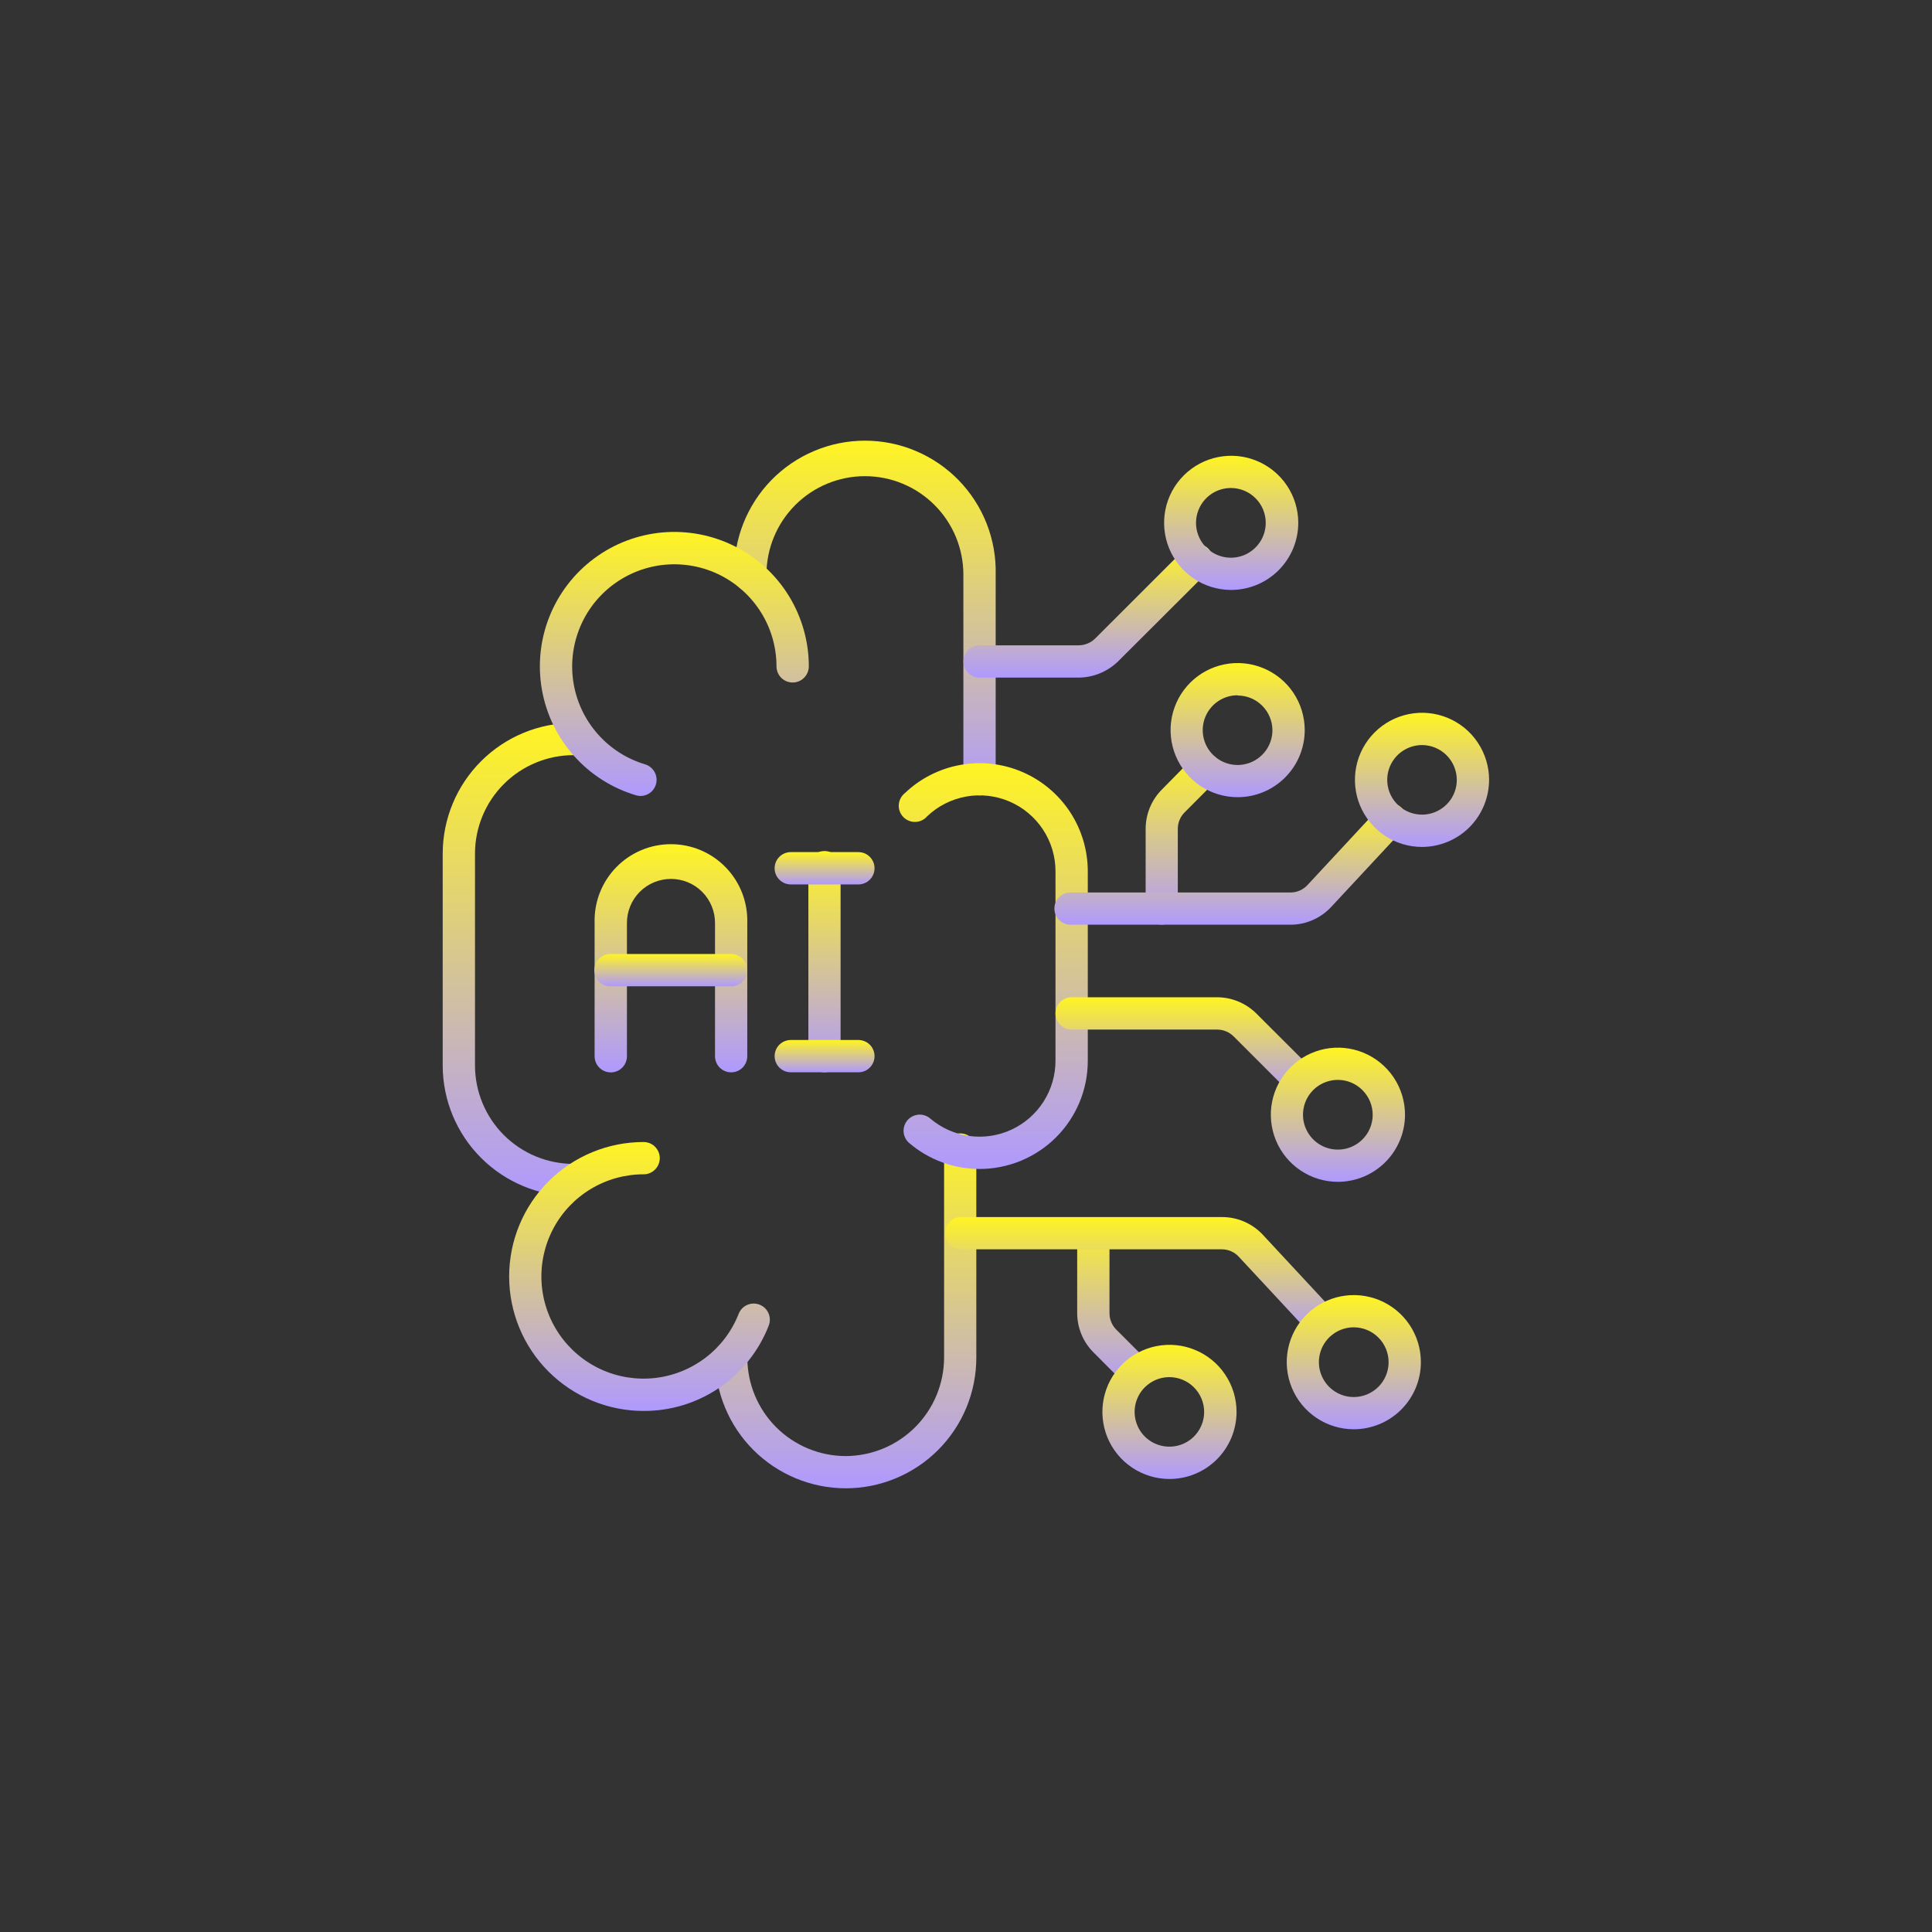 <svg width="56" height="56" viewBox="0 0 56 56" fill="none" xmlns="http://www.w3.org/2000/svg">
<rect x="0" y="0" width="56" height="56" fill="#333333" stroke="none"/>
<path d="M16.62 34.672C15.616 34.671 14.653 34.271 13.943 33.561C13.233 32.851 12.833 31.888 12.832 30.884V24.742C12.833 23.738 13.233 22.775 13.943 22.065C14.653 21.355 15.616 20.955 16.62 20.954C16.684 20.95 16.748 20.959 16.809 20.98C16.869 21.002 16.925 21.035 16.972 21.079C17.019 21.123 17.056 21.176 17.082 21.235C17.107 21.294 17.12 21.357 17.12 21.421C17.12 21.485 17.107 21.549 17.082 21.608C17.056 21.667 17.019 21.72 16.972 21.764C16.925 21.807 16.869 21.841 16.809 21.863C16.748 21.884 16.684 21.893 16.62 21.888C15.864 21.89 15.139 22.191 14.604 22.726C14.069 23.261 13.769 23.986 13.768 24.742V30.884C13.769 31.64 14.07 32.365 14.604 32.9C15.139 33.434 15.864 33.735 16.62 33.736C16.744 33.736 16.863 33.785 16.951 33.873C17.039 33.961 17.088 34.08 17.088 34.204C17.088 34.328 17.039 34.447 16.951 34.535C16.863 34.623 16.744 34.672 16.62 34.672Z" fill="url(#paint0_linear_1217_3754)"/>
<path d="M28.392 23.055C28.268 23.055 28.149 23.005 28.062 22.918C27.974 22.83 27.925 22.711 27.924 22.587V16.656C27.924 15.899 27.623 15.173 27.088 14.638C26.553 14.103 25.827 13.802 25.07 13.802C24.313 13.802 23.587 14.103 23.052 14.638C22.517 15.173 22.216 15.899 22.216 16.656C22.221 16.72 22.212 16.784 22.191 16.845C22.169 16.905 22.136 16.96 22.092 17.007C22.048 17.054 21.995 17.092 21.936 17.117C21.877 17.143 21.814 17.156 21.749 17.156C21.685 17.156 21.622 17.143 21.563 17.117C21.504 17.092 21.451 17.054 21.407 17.007C21.363 16.96 21.33 16.905 21.308 16.845C21.287 16.784 21.278 16.72 21.282 16.656C21.27 16.15 21.359 15.648 21.544 15.177C21.729 14.707 22.006 14.278 22.359 13.916C22.712 13.555 23.134 13.267 23.6 13.071C24.066 12.874 24.566 12.773 25.071 12.773C25.577 12.773 26.077 12.874 26.543 13.071C27.009 13.267 27.431 13.555 27.784 13.916C28.137 14.278 28.414 14.707 28.599 15.177C28.784 15.648 28.873 16.15 28.86 16.656V22.587C28.86 22.711 28.81 22.83 28.723 22.918C28.635 23.005 28.516 23.055 28.392 23.055Z" fill="url(#paint1_linear_1217_3754)"/>
<path d="M18.569 23.072C18.524 23.072 18.479 23.065 18.435 23.052C17.742 22.845 17.12 22.451 16.639 21.911C16.157 21.372 15.835 20.709 15.709 19.998C15.582 19.286 15.656 18.553 15.922 17.881C16.188 17.209 16.636 16.624 17.215 16.192C17.795 15.759 18.483 15.497 19.203 15.433C19.924 15.37 20.647 15.508 21.293 15.832C21.94 16.156 22.483 16.653 22.863 17.268C23.242 17.884 23.444 18.592 23.444 19.315C23.444 19.439 23.394 19.558 23.306 19.646C23.219 19.734 23.1 19.783 22.976 19.783C22.851 19.783 22.732 19.734 22.644 19.646C22.557 19.558 22.507 19.439 22.507 19.315C22.507 18.766 22.354 18.228 22.065 17.761C21.776 17.294 21.363 16.916 20.873 16.67C20.382 16.424 19.832 16.32 19.285 16.368C18.738 16.416 18.216 16.616 17.776 16.944C17.335 17.272 16.995 17.716 16.793 18.227C16.591 18.737 16.534 19.294 16.63 19.835C16.726 20.375 16.97 20.879 17.336 21.288C17.701 21.698 18.173 21.998 18.699 22.155C18.806 22.188 18.898 22.258 18.958 22.352C19.018 22.446 19.043 22.559 19.027 22.669C19.011 22.78 18.957 22.881 18.873 22.955C18.789 23.029 18.681 23.07 18.569 23.072Z" fill="url(#paint2_linear_1217_3754)"/>
<path d="M24.513 43.139C23.51 43.138 22.547 42.738 21.838 42.029C21.128 41.319 20.729 40.357 20.728 39.353C20.723 39.289 20.732 39.225 20.753 39.164C20.775 39.104 20.809 39.048 20.852 39.001C20.896 38.954 20.949 38.917 21.008 38.891C21.067 38.866 21.131 38.852 21.195 38.852C21.259 38.852 21.322 38.866 21.381 38.891C21.44 38.917 21.493 38.954 21.537 39.001C21.581 39.048 21.614 39.104 21.636 39.164C21.657 39.225 21.666 39.289 21.662 39.353C21.662 40.109 21.963 40.834 22.498 41.369C23.032 41.903 23.757 42.204 24.513 42.205C25.269 42.202 25.993 41.901 26.527 41.367C27.061 40.833 27.362 40.109 27.365 39.353V33.352C27.36 33.288 27.369 33.224 27.391 33.163C27.412 33.103 27.446 33.047 27.49 33C27.533 32.953 27.586 32.916 27.645 32.89C27.704 32.865 27.768 32.852 27.832 32.852C27.896 32.852 27.96 32.865 28.018 32.89C28.077 32.916 28.13 32.953 28.174 33C28.218 33.047 28.252 33.103 28.273 33.163C28.294 33.224 28.303 33.288 28.299 33.352V39.353C28.299 39.85 28.201 40.342 28.011 40.802C27.82 41.261 27.542 41.678 27.19 42.03C26.839 42.381 26.421 42.66 25.962 42.85C25.503 43.041 25.01 43.139 24.513 43.139Z" fill="url(#paint3_linear_1217_3754)"/>
<path d="M18.655 40.897C17.622 40.897 16.63 40.486 15.899 39.755C15.168 39.024 14.758 38.033 14.758 36.999C14.758 35.965 15.168 34.974 15.899 34.243C16.63 33.512 17.622 33.102 18.655 33.102C18.78 33.102 18.899 33.151 18.986 33.239C19.074 33.327 19.124 33.446 19.124 33.57C19.124 33.694 19.074 33.813 18.986 33.901C18.899 33.989 18.78 34.038 18.655 34.038C18.117 34.038 17.588 34.184 17.127 34.462C16.665 34.74 16.288 35.138 16.036 35.614C15.785 36.091 15.667 36.627 15.697 37.164C15.727 37.702 15.904 38.222 16.207 38.667C16.51 39.112 16.929 39.466 17.419 39.691C17.908 39.915 18.45 40.002 18.985 39.942C19.52 39.882 20.029 39.676 20.457 39.349C20.884 39.021 21.214 38.583 21.411 38.081C21.456 37.965 21.546 37.873 21.659 37.823C21.773 37.774 21.902 37.771 22.018 37.817C22.133 37.862 22.226 37.952 22.276 38.066C22.325 38.179 22.327 38.308 22.282 38.424C21.998 39.154 21.5 39.782 20.853 40.223C20.205 40.665 19.439 40.9 18.655 40.897Z" fill="url(#paint4_linear_1217_3754)"/>
<path d="M28.392 33.883C27.649 33.883 26.93 33.62 26.363 33.139C26.314 33.1 26.274 33.051 26.245 32.996C26.216 32.941 26.198 32.881 26.192 32.819C26.186 32.757 26.193 32.695 26.212 32.635C26.23 32.576 26.261 32.521 26.301 32.473C26.341 32.426 26.39 32.387 26.446 32.359C26.501 32.331 26.562 32.314 26.624 32.309C26.686 32.304 26.748 32.312 26.807 32.332C26.866 32.352 26.921 32.383 26.967 32.424C27.288 32.696 27.68 32.871 28.096 32.927C28.513 32.984 28.937 32.92 29.319 32.743C29.7 32.566 30.023 32.283 30.249 31.929C30.475 31.574 30.595 31.163 30.594 30.742V25.259C30.595 24.828 30.469 24.406 30.232 24.046C29.995 23.686 29.658 23.403 29.262 23.233C28.866 23.063 28.429 23.012 28.005 23.088C27.581 23.164 27.188 23.363 26.876 23.659C26.833 23.709 26.781 23.75 26.722 23.778C26.663 23.806 26.599 23.822 26.533 23.824C26.468 23.826 26.402 23.814 26.342 23.789C26.281 23.765 26.227 23.727 26.181 23.68C26.136 23.633 26.101 23.577 26.079 23.515C26.056 23.454 26.047 23.388 26.052 23.323C26.057 23.258 26.075 23.194 26.106 23.136C26.136 23.078 26.179 23.028 26.23 22.987C26.675 22.563 27.235 22.279 27.84 22.171C28.445 22.062 29.068 22.133 29.633 22.376C30.197 22.619 30.678 23.022 31.016 23.536C31.353 24.049 31.532 24.651 31.53 25.265V30.749C31.53 31.161 31.449 31.568 31.291 31.949C31.133 32.329 30.902 32.675 30.61 32.966C30.319 33.257 29.973 33.487 29.592 33.645C29.212 33.802 28.804 33.883 28.392 33.883Z" fill="url(#paint5_linear_1217_3754)"/>
<path d="M37.686 31.776C37.561 31.775 37.442 31.725 37.354 31.637L35.759 30.042C35.631 29.914 35.458 29.843 35.278 29.843H31.062C30.938 29.843 30.819 29.793 30.731 29.705C30.643 29.618 30.594 29.499 30.594 29.374C30.594 29.25 30.643 29.131 30.731 29.043C30.819 28.956 30.938 28.906 31.062 28.906H35.278C35.706 28.907 36.117 29.078 36.42 29.381L38.017 30.976C38.082 31.042 38.126 31.125 38.143 31.216C38.161 31.306 38.151 31.4 38.116 31.485C38.08 31.571 38.021 31.644 37.944 31.695C37.868 31.747 37.778 31.775 37.686 31.776Z" fill="url(#paint6_linear_1217_3754)"/>
<path d="M31.263 19.641H28.394C28.27 19.641 28.151 19.592 28.063 19.504C27.975 19.416 27.926 19.297 27.926 19.173C27.926 19.049 27.975 18.93 28.063 18.842C28.151 18.754 28.27 18.705 28.394 18.705H31.263C31.445 18.704 31.618 18.633 31.747 18.505L34.35 15.903C34.438 15.813 34.557 15.763 34.682 15.762C34.807 15.761 34.927 15.809 35.017 15.897C35.106 15.985 35.156 16.104 35.157 16.229C35.158 16.354 35.11 16.474 35.022 16.563L32.406 19.173C32.099 19.47 31.69 19.638 31.263 19.641Z" fill="url(#paint7_linear_1217_3754)"/>
<path d="M33.675 26.801C33.614 26.801 33.553 26.789 33.496 26.766C33.439 26.743 33.388 26.709 33.344 26.665C33.301 26.622 33.266 26.57 33.243 26.514C33.219 26.457 33.207 26.396 33.207 26.335V24.026C33.207 23.812 33.249 23.601 33.331 23.404C33.413 23.207 33.533 23.029 33.684 22.879L34.58 21.969C34.667 21.88 34.787 21.829 34.911 21.828C35.036 21.827 35.156 21.875 35.245 21.963C35.334 22.05 35.385 22.169 35.387 22.294C35.388 22.419 35.34 22.539 35.252 22.628L34.34 23.544C34.276 23.607 34.226 23.682 34.191 23.764C34.156 23.847 34.139 23.936 34.139 24.026V26.335C34.139 26.458 34.09 26.576 34.003 26.664C33.916 26.751 33.798 26.8 33.675 26.801Z" fill="url(#paint8_linear_1217_3754)"/>
<path d="M35.68 17.1C35.295 17.098 34.92 16.983 34.601 16.769C34.283 16.554 34.034 16.25 33.888 15.895C33.742 15.539 33.705 15.149 33.78 14.772C33.856 14.395 34.042 14.049 34.314 13.778C34.586 13.507 34.933 13.322 35.31 13.248C35.687 13.173 36.077 13.212 36.432 13.36C36.787 13.507 37.09 13.756 37.304 14.076C37.517 14.395 37.631 14.771 37.631 15.155C37.63 15.411 37.58 15.664 37.482 15.9C37.383 16.137 37.239 16.351 37.058 16.532C36.877 16.712 36.662 16.855 36.426 16.953C36.189 17.05 35.936 17.1 35.68 17.1ZM35.68 14.145C35.48 14.145 35.284 14.203 35.118 14.314C34.952 14.425 34.822 14.582 34.745 14.767C34.668 14.952 34.648 15.155 34.686 15.351C34.725 15.547 34.821 15.727 34.962 15.869C35.104 16.01 35.284 16.107 35.48 16.146C35.676 16.185 35.879 16.165 36.064 16.089C36.248 16.012 36.406 15.883 36.517 15.717C36.629 15.551 36.688 15.355 36.688 15.155C36.688 14.888 36.582 14.631 36.393 14.442C36.204 14.252 35.947 14.146 35.68 14.145Z" fill="url(#paint9_linear_1217_3754)"/>
<path d="M37.409 26.803H31.063C30.999 26.808 30.935 26.799 30.874 26.777C30.814 26.756 30.758 26.722 30.711 26.678C30.664 26.635 30.627 26.582 30.601 26.523C30.576 26.464 30.562 26.4 30.562 26.336C30.562 26.272 30.576 26.209 30.601 26.15C30.627 26.091 30.664 26.038 30.711 25.994C30.758 25.95 30.814 25.916 30.874 25.895C30.935 25.873 30.999 25.865 31.063 25.869H37.409C37.503 25.869 37.596 25.849 37.681 25.81C37.767 25.771 37.844 25.715 37.906 25.645L39.96 23.434C40.045 23.343 40.162 23.29 40.286 23.285C40.41 23.281 40.531 23.326 40.622 23.411C40.713 23.495 40.767 23.613 40.771 23.737C40.776 23.861 40.73 23.982 40.646 24.073L38.594 26.279C38.443 26.444 38.26 26.575 38.056 26.665C37.852 26.756 37.632 26.803 37.409 26.803Z" fill="url(#paint10_linear_1217_3754)"/>
<path d="M41.218 24.549C40.833 24.549 40.457 24.435 40.138 24.221C39.818 24.008 39.569 23.704 39.421 23.349C39.274 22.993 39.236 22.602 39.311 22.225C39.386 21.848 39.571 21.502 39.843 21.23C40.115 20.958 40.461 20.773 40.838 20.698C41.216 20.622 41.606 20.661 41.962 20.808C42.317 20.955 42.621 21.204 42.834 21.524C43.048 21.844 43.162 22.22 43.162 22.605C43.161 23.12 42.956 23.614 42.592 23.979C42.227 24.343 41.733 24.548 41.218 24.549ZM41.218 21.596C41.018 21.596 40.824 21.656 40.658 21.766C40.492 21.877 40.363 22.035 40.286 22.219C40.21 22.403 40.19 22.606 40.229 22.801C40.268 22.997 40.364 23.176 40.505 23.317C40.646 23.458 40.826 23.554 41.021 23.593C41.217 23.632 41.419 23.612 41.603 23.536C41.788 23.459 41.945 23.33 42.056 23.165C42.167 22.999 42.226 22.804 42.226 22.605C42.225 22.337 42.119 22.081 41.93 21.892C41.741 21.703 41.485 21.597 41.218 21.596Z" fill="url(#paint11_linear_1217_3754)"/>
<path d="M38.78 34.256C38.396 34.256 38.02 34.142 37.7 33.928C37.38 33.715 37.131 33.411 36.984 33.056C36.837 32.7 36.798 32.309 36.873 31.932C36.948 31.555 37.133 31.209 37.405 30.937C37.677 30.665 38.024 30.48 38.401 30.404C38.778 30.329 39.169 30.368 39.524 30.515C39.88 30.662 40.183 30.912 40.397 31.231C40.611 31.551 40.725 31.927 40.725 32.312C40.724 32.827 40.519 33.321 40.154 33.686C39.79 34.05 39.296 34.255 38.78 34.256ZM38.78 31.301C38.58 31.301 38.385 31.36 38.218 31.47C38.052 31.581 37.922 31.739 37.845 31.923C37.769 32.108 37.748 32.311 37.787 32.507C37.826 32.703 37.922 32.884 38.063 33.025C38.204 33.167 38.384 33.263 38.58 33.302C38.776 33.341 38.979 33.322 39.164 33.245C39.349 33.169 39.507 33.039 39.618 32.873C39.729 32.707 39.788 32.511 39.788 32.312C39.788 32.044 39.681 31.788 39.492 31.599C39.304 31.409 39.048 31.302 38.78 31.301Z" fill="url(#paint12_linear_1217_3754)"/>
<path d="M35.874 23.107C35.489 23.107 35.114 22.993 34.794 22.78C34.474 22.566 34.225 22.262 34.078 21.907C33.931 21.552 33.892 21.161 33.967 20.784C34.042 20.407 34.227 20.06 34.499 19.788C34.771 19.516 35.117 19.331 35.495 19.256C35.872 19.181 36.263 19.22 36.618 19.367C36.973 19.514 37.277 19.763 37.491 20.083C37.704 20.403 37.818 20.779 37.818 21.163C37.818 21.679 37.613 22.173 37.248 22.537C36.884 22.902 36.389 23.107 35.874 23.107ZM35.874 20.153C35.674 20.152 35.479 20.211 35.312 20.322C35.146 20.433 35.016 20.59 34.939 20.775C34.862 20.959 34.842 21.163 34.881 21.359C34.919 21.555 35.015 21.735 35.157 21.877C35.298 22.018 35.478 22.115 35.674 22.154C35.87 22.193 36.073 22.173 36.258 22.097C36.443 22.02 36.6 21.891 36.712 21.725C36.823 21.558 36.882 21.363 36.882 21.163C36.88 20.897 36.773 20.642 36.584 20.454C36.396 20.266 36.14 20.16 35.874 20.16V20.153Z" fill="url(#paint13_linear_1217_3754)"/>
<path d="M32.945 40.258C32.821 40.258 32.702 40.208 32.614 40.121L31.698 39.203C31.395 38.901 31.224 38.491 31.223 38.063V35.753C31.223 35.629 31.272 35.51 31.36 35.422C31.448 35.334 31.567 35.285 31.691 35.285C31.815 35.285 31.934 35.334 32.022 35.422C32.11 35.51 32.159 35.629 32.159 35.753V38.063C32.159 38.152 32.176 38.24 32.211 38.322C32.245 38.405 32.295 38.479 32.358 38.542L33.275 39.458C33.34 39.524 33.385 39.607 33.403 39.698C33.421 39.788 33.412 39.883 33.377 39.968C33.342 40.054 33.282 40.127 33.205 40.178C33.128 40.23 33.038 40.258 32.945 40.258Z" fill="url(#paint14_linear_1217_3754)"/>
<path d="M38.316 38.799C38.252 38.799 38.188 38.786 38.129 38.76C38.07 38.735 38.017 38.697 37.973 38.651L35.914 36.435C35.852 36.365 35.775 36.309 35.689 36.27C35.602 36.232 35.509 36.212 35.415 36.212H27.83C27.712 36.203 27.601 36.151 27.52 36.064C27.439 35.977 27.395 35.863 27.395 35.744C27.395 35.626 27.439 35.512 27.52 35.425C27.601 35.338 27.712 35.286 27.83 35.277H35.415C35.636 35.276 35.855 35.32 36.059 35.407C36.263 35.495 36.446 35.623 36.598 35.784L38.658 38.001C38.721 38.068 38.763 38.151 38.779 38.241C38.795 38.331 38.784 38.424 38.747 38.508C38.711 38.592 38.65 38.663 38.574 38.712C38.497 38.762 38.407 38.788 38.316 38.788V38.799Z" fill="url(#paint15_linear_1217_3754)"/>
<path d="M39.241 41.428C38.857 41.428 38.481 41.314 38.161 41.1C37.841 40.886 37.592 40.583 37.445 40.227C37.298 39.872 37.259 39.481 37.334 39.104C37.409 38.727 37.594 38.38 37.866 38.108C38.138 37.837 38.485 37.651 38.862 37.576C39.239 37.501 39.63 37.54 39.985 37.687C40.34 37.834 40.644 38.083 40.858 38.403C41.072 38.723 41.185 39.099 41.185 39.483C41.185 39.999 40.98 40.493 40.615 40.858C40.251 41.222 39.757 41.427 39.241 41.428ZM39.241 38.473C39.041 38.473 38.846 38.532 38.679 38.642C38.513 38.753 38.383 38.911 38.306 39.095C38.23 39.28 38.209 39.483 38.248 39.679C38.287 39.875 38.383 40.055 38.524 40.197C38.665 40.338 38.845 40.435 39.041 40.474C39.237 40.513 39.44 40.493 39.625 40.417C39.81 40.34 39.968 40.211 40.079 40.045C40.19 39.879 40.249 39.683 40.249 39.483C40.249 39.216 40.143 38.959 39.954 38.77C39.765 38.58 39.509 38.474 39.241 38.473Z" fill="url(#paint16_linear_1217_3754)"/>
<path d="M33.895 42.869C33.511 42.869 33.135 42.754 32.816 42.54C32.496 42.326 32.247 42.023 32.1 41.667C31.954 41.312 31.916 40.921 31.991 40.544C32.066 40.167 32.251 39.821 32.523 39.549C32.795 39.278 33.142 39.093 33.519 39.018C33.896 38.943 34.287 38.981 34.642 39.129C34.997 39.276 35.301 39.525 35.514 39.845C35.728 40.164 35.842 40.54 35.842 40.925C35.842 41.18 35.791 41.433 35.694 41.669C35.596 41.905 35.452 42.12 35.272 42.3C35.091 42.481 34.876 42.624 34.64 42.722C34.404 42.819 34.151 42.869 33.895 42.869ZM33.895 39.917C33.696 39.917 33.501 39.976 33.335 40.087C33.169 40.197 33.04 40.355 32.964 40.539C32.888 40.723 32.868 40.926 32.907 41.121C32.946 41.317 33.041 41.497 33.182 41.638C33.323 41.779 33.503 41.874 33.699 41.913C33.894 41.952 34.097 41.932 34.281 41.856C34.465 41.78 34.623 41.651 34.733 41.485C34.844 41.319 34.903 41.124 34.903 40.925C34.903 40.658 34.796 40.402 34.607 40.213C34.418 40.024 34.162 39.917 33.895 39.917Z" fill="url(#paint17_linear_1217_3754)"/>
<path d="M21.194 31.082C21.132 31.082 21.071 31.071 21.015 31.047C20.958 31.024 20.906 30.99 20.863 30.947C20.819 30.903 20.785 30.852 20.761 30.795C20.738 30.738 20.725 30.678 20.725 30.616V26.752C20.725 26.414 20.591 26.089 20.351 25.849C20.112 25.61 19.787 25.476 19.449 25.476C19.11 25.476 18.785 25.61 18.546 25.849C18.306 26.089 18.172 26.414 18.172 26.752V30.616C18.172 30.74 18.122 30.86 18.035 30.947C17.947 31.035 17.828 31.084 17.704 31.084C17.579 31.084 17.46 31.035 17.373 30.947C17.285 30.86 17.235 30.74 17.235 30.616V26.752C17.226 26.456 17.276 26.161 17.383 25.884C17.49 25.607 17.652 25.355 17.858 25.142C18.064 24.929 18.311 24.76 18.584 24.644C18.857 24.528 19.151 24.469 19.448 24.469C19.744 24.469 20.038 24.528 20.311 24.644C20.584 24.76 20.831 24.929 21.037 25.142C21.243 25.355 21.405 25.607 21.512 25.884C21.619 26.161 21.669 26.456 21.66 26.752V30.616C21.66 30.74 21.61 30.858 21.523 30.946C21.436 31.033 21.317 31.082 21.194 31.082Z" fill="url(#paint18_linear_1217_3754)"/>
<path d="M21.191 28.589H17.695C17.571 28.589 17.451 28.539 17.364 28.451C17.276 28.364 17.227 28.245 17.227 28.12C17.227 27.996 17.276 27.877 17.364 27.79C17.451 27.702 17.571 27.652 17.695 27.652H21.191C21.316 27.652 21.435 27.702 21.522 27.79C21.61 27.877 21.66 27.996 21.66 28.12C21.66 28.245 21.61 28.364 21.522 28.451C21.435 28.539 21.316 28.589 21.191 28.589Z" fill="url(#paint19_linear_1217_3754)"/>
<path d="M23.899 31.082C23.775 31.082 23.656 31.033 23.568 30.945C23.48 30.857 23.431 30.738 23.431 30.614V25.169C23.426 25.104 23.435 25.04 23.457 24.98C23.478 24.919 23.512 24.864 23.556 24.817C23.599 24.77 23.652 24.732 23.711 24.707C23.77 24.681 23.834 24.668 23.898 24.668C23.962 24.668 24.026 24.681 24.084 24.707C24.143 24.732 24.196 24.77 24.24 24.817C24.284 24.864 24.318 24.919 24.339 24.98C24.36 25.04 24.369 25.104 24.365 25.169V30.614C24.365 30.738 24.316 30.857 24.229 30.944C24.141 31.032 24.023 31.081 23.899 31.082Z" fill="url(#paint20_linear_1217_3754)"/>
<path d="M24.881 25.636H22.921C22.797 25.636 22.678 25.586 22.59 25.498C22.502 25.411 22.453 25.291 22.453 25.167C22.453 25.043 22.502 24.924 22.59 24.836C22.678 24.748 22.797 24.699 22.921 24.699H24.881C25.005 24.699 25.125 24.748 25.212 24.836C25.3 24.924 25.349 25.043 25.349 25.167C25.349 25.291 25.3 25.411 25.212 25.498C25.125 25.586 25.005 25.636 24.881 25.636Z" fill="url(#paint21_linear_1217_3754)"/>
<path d="M24.881 31.081H22.921C22.797 31.081 22.678 31.032 22.59 30.944C22.502 30.856 22.453 30.737 22.453 30.613C22.453 30.488 22.502 30.369 22.59 30.282C22.678 30.194 22.797 30.145 22.921 30.145H24.881C25.005 30.145 25.125 30.194 25.212 30.282C25.3 30.369 25.349 30.488 25.349 30.613C25.349 30.737 25.3 30.856 25.212 30.944C25.125 31.032 25.005 31.081 24.881 31.081Z" fill="url(#paint22_linear_1217_3754)"/>
<defs>
<linearGradient id="paint0_linear_1217_3754" x1="14.976" y1="20.953" x2="14.976" y2="34.672" gradientUnits="userSpaceOnUse">
<stop stop-color="#FFF422"/>
<stop offset="1" stop-color="#AF99FF"/>
</linearGradient>
<linearGradient id="paint1_linear_1217_3754" x1="25.071" y1="12.773" x2="25.071" y2="23.055" gradientUnits="userSpaceOnUse">
<stop stop-color="#FFF422"/>
<stop offset="1" stop-color="#AF99FF"/>
</linearGradient>
<linearGradient id="paint2_linear_1217_3754" x1="19.546" y1="15.418" x2="19.546" y2="23.072" gradientUnits="userSpaceOnUse">
<stop stop-color="#FFF422"/>
<stop offset="1" stop-color="#AF99FF"/>
</linearGradient>
<linearGradient id="paint3_linear_1217_3754" x1="24.513" y1="32.852" x2="24.513" y2="43.139" gradientUnits="userSpaceOnUse">
<stop stop-color="#FFF422"/>
<stop offset="1" stop-color="#AF99FF"/>
</linearGradient>
<linearGradient id="paint4_linear_1217_3754" x1="18.536" y1="33.102" x2="18.536" y2="40.897" gradientUnits="userSpaceOnUse">
<stop stop-color="#FFF422"/>
<stop offset="1" stop-color="#AF99FF"/>
</linearGradient>
<linearGradient id="paint5_linear_1217_3754" x1="28.791" y1="22.121" x2="28.791" y2="33.883" gradientUnits="userSpaceOnUse">
<stop stop-color="#FFF422"/>
<stop offset="1" stop-color="#AF99FF"/>
</linearGradient>
<linearGradient id="paint6_linear_1217_3754" x1="34.373" y1="28.906" x2="34.373" y2="31.776" gradientUnits="userSpaceOnUse">
<stop stop-color="#FFF422"/>
<stop offset="1" stop-color="#AF99FF"/>
</linearGradient>
<linearGradient id="paint7_linear_1217_3754" x1="31.542" y1="15.762" x2="31.542" y2="19.641" gradientUnits="userSpaceOnUse">
<stop stop-color="#FFF422"/>
<stop offset="1" stop-color="#AF99FF"/>
</linearGradient>
<linearGradient id="paint8_linear_1217_3754" x1="34.297" y1="21.828" x2="34.297" y2="26.801" gradientUnits="userSpaceOnUse">
<stop stop-color="#FFF422"/>
<stop offset="1" stop-color="#AF99FF"/>
</linearGradient>
<linearGradient id="paint9_linear_1217_3754" x1="35.687" y1="13.211" x2="35.687" y2="17.1" gradientUnits="userSpaceOnUse">
<stop stop-color="#FFF422"/>
<stop offset="1" stop-color="#AF99FF"/>
</linearGradient>
<linearGradient id="paint10_linear_1217_3754" x1="35.667" y1="23.285" x2="35.667" y2="26.804" gradientUnits="userSpaceOnUse">
<stop stop-color="#FFF422"/>
<stop offset="1" stop-color="#AF99FF"/>
</linearGradient>
<linearGradient id="paint11_linear_1217_3754" x1="41.218" y1="20.66" x2="41.218" y2="24.549" gradientUnits="userSpaceOnUse">
<stop stop-color="#FFF422"/>
<stop offset="1" stop-color="#AF99FF"/>
</linearGradient>
<linearGradient id="paint12_linear_1217_3754" x1="38.78" y1="30.367" x2="38.78" y2="34.256" gradientUnits="userSpaceOnUse">
<stop stop-color="#FFF422"/>
<stop offset="1" stop-color="#AF99FF"/>
</linearGradient>
<linearGradient id="paint13_linear_1217_3754" x1="35.874" y1="19.219" x2="35.874" y2="23.107" gradientUnits="userSpaceOnUse">
<stop stop-color="#FFF422"/>
<stop offset="1" stop-color="#AF99FF"/>
</linearGradient>
<linearGradient id="paint14_linear_1217_3754" x1="32.317" y1="35.285" x2="32.317" y2="40.258" gradientUnits="userSpaceOnUse">
<stop stop-color="#FFF422"/>
<stop offset="1" stop-color="#AF99FF"/>
</linearGradient>
<linearGradient id="paint15_linear_1217_3754" x1="33.09" y1="35.277" x2="33.09" y2="38.799" gradientUnits="userSpaceOnUse">
<stop stop-color="#FFF422"/>
<stop offset="1" stop-color="#AF99FF"/>
</linearGradient>
<linearGradient id="paint16_linear_1217_3754" x1="39.241" y1="37.539" x2="39.241" y2="41.428" gradientUnits="userSpaceOnUse">
<stop stop-color="#FFF422"/>
<stop offset="1" stop-color="#AF99FF"/>
</linearGradient>
<linearGradient id="paint17_linear_1217_3754" x1="33.897" y1="38.98" x2="33.897" y2="42.869" gradientUnits="userSpaceOnUse">
<stop stop-color="#FFF422"/>
<stop offset="1" stop-color="#AF99FF"/>
</linearGradient>
<linearGradient id="paint18_linear_1217_3754" x1="19.448" y1="24.469" x2="19.448" y2="31.084" gradientUnits="userSpaceOnUse">
<stop stop-color="#FFF422"/>
<stop offset="1" stop-color="#AF99FF"/>
</linearGradient>
<linearGradient id="paint19_linear_1217_3754" x1="19.443" y1="27.652" x2="19.443" y2="28.589" gradientUnits="userSpaceOnUse">
<stop stop-color="#FFF422"/>
<stop offset="1" stop-color="#AF99FF"/>
</linearGradient>
<linearGradient id="paint20_linear_1217_3754" x1="23.898" y1="24.668" x2="23.898" y2="31.082" gradientUnits="userSpaceOnUse">
<stop stop-color="#FFF422"/>
<stop offset="1" stop-color="#AF99FF"/>
</linearGradient>
<linearGradient id="paint21_linear_1217_3754" x1="23.901" y1="24.699" x2="23.901" y2="25.636" gradientUnits="userSpaceOnUse">
<stop stop-color="#FFF422"/>
<stop offset="1" stop-color="#AF99FF"/>
</linearGradient>
<linearGradient id="paint22_linear_1217_3754" x1="23.901" y1="30.145" x2="23.901" y2="31.081" gradientUnits="userSpaceOnUse">
<stop stop-color="#FFF422"/>
<stop offset="1" stop-color="#AF99FF"/>
</linearGradient>
</defs>
</svg>
